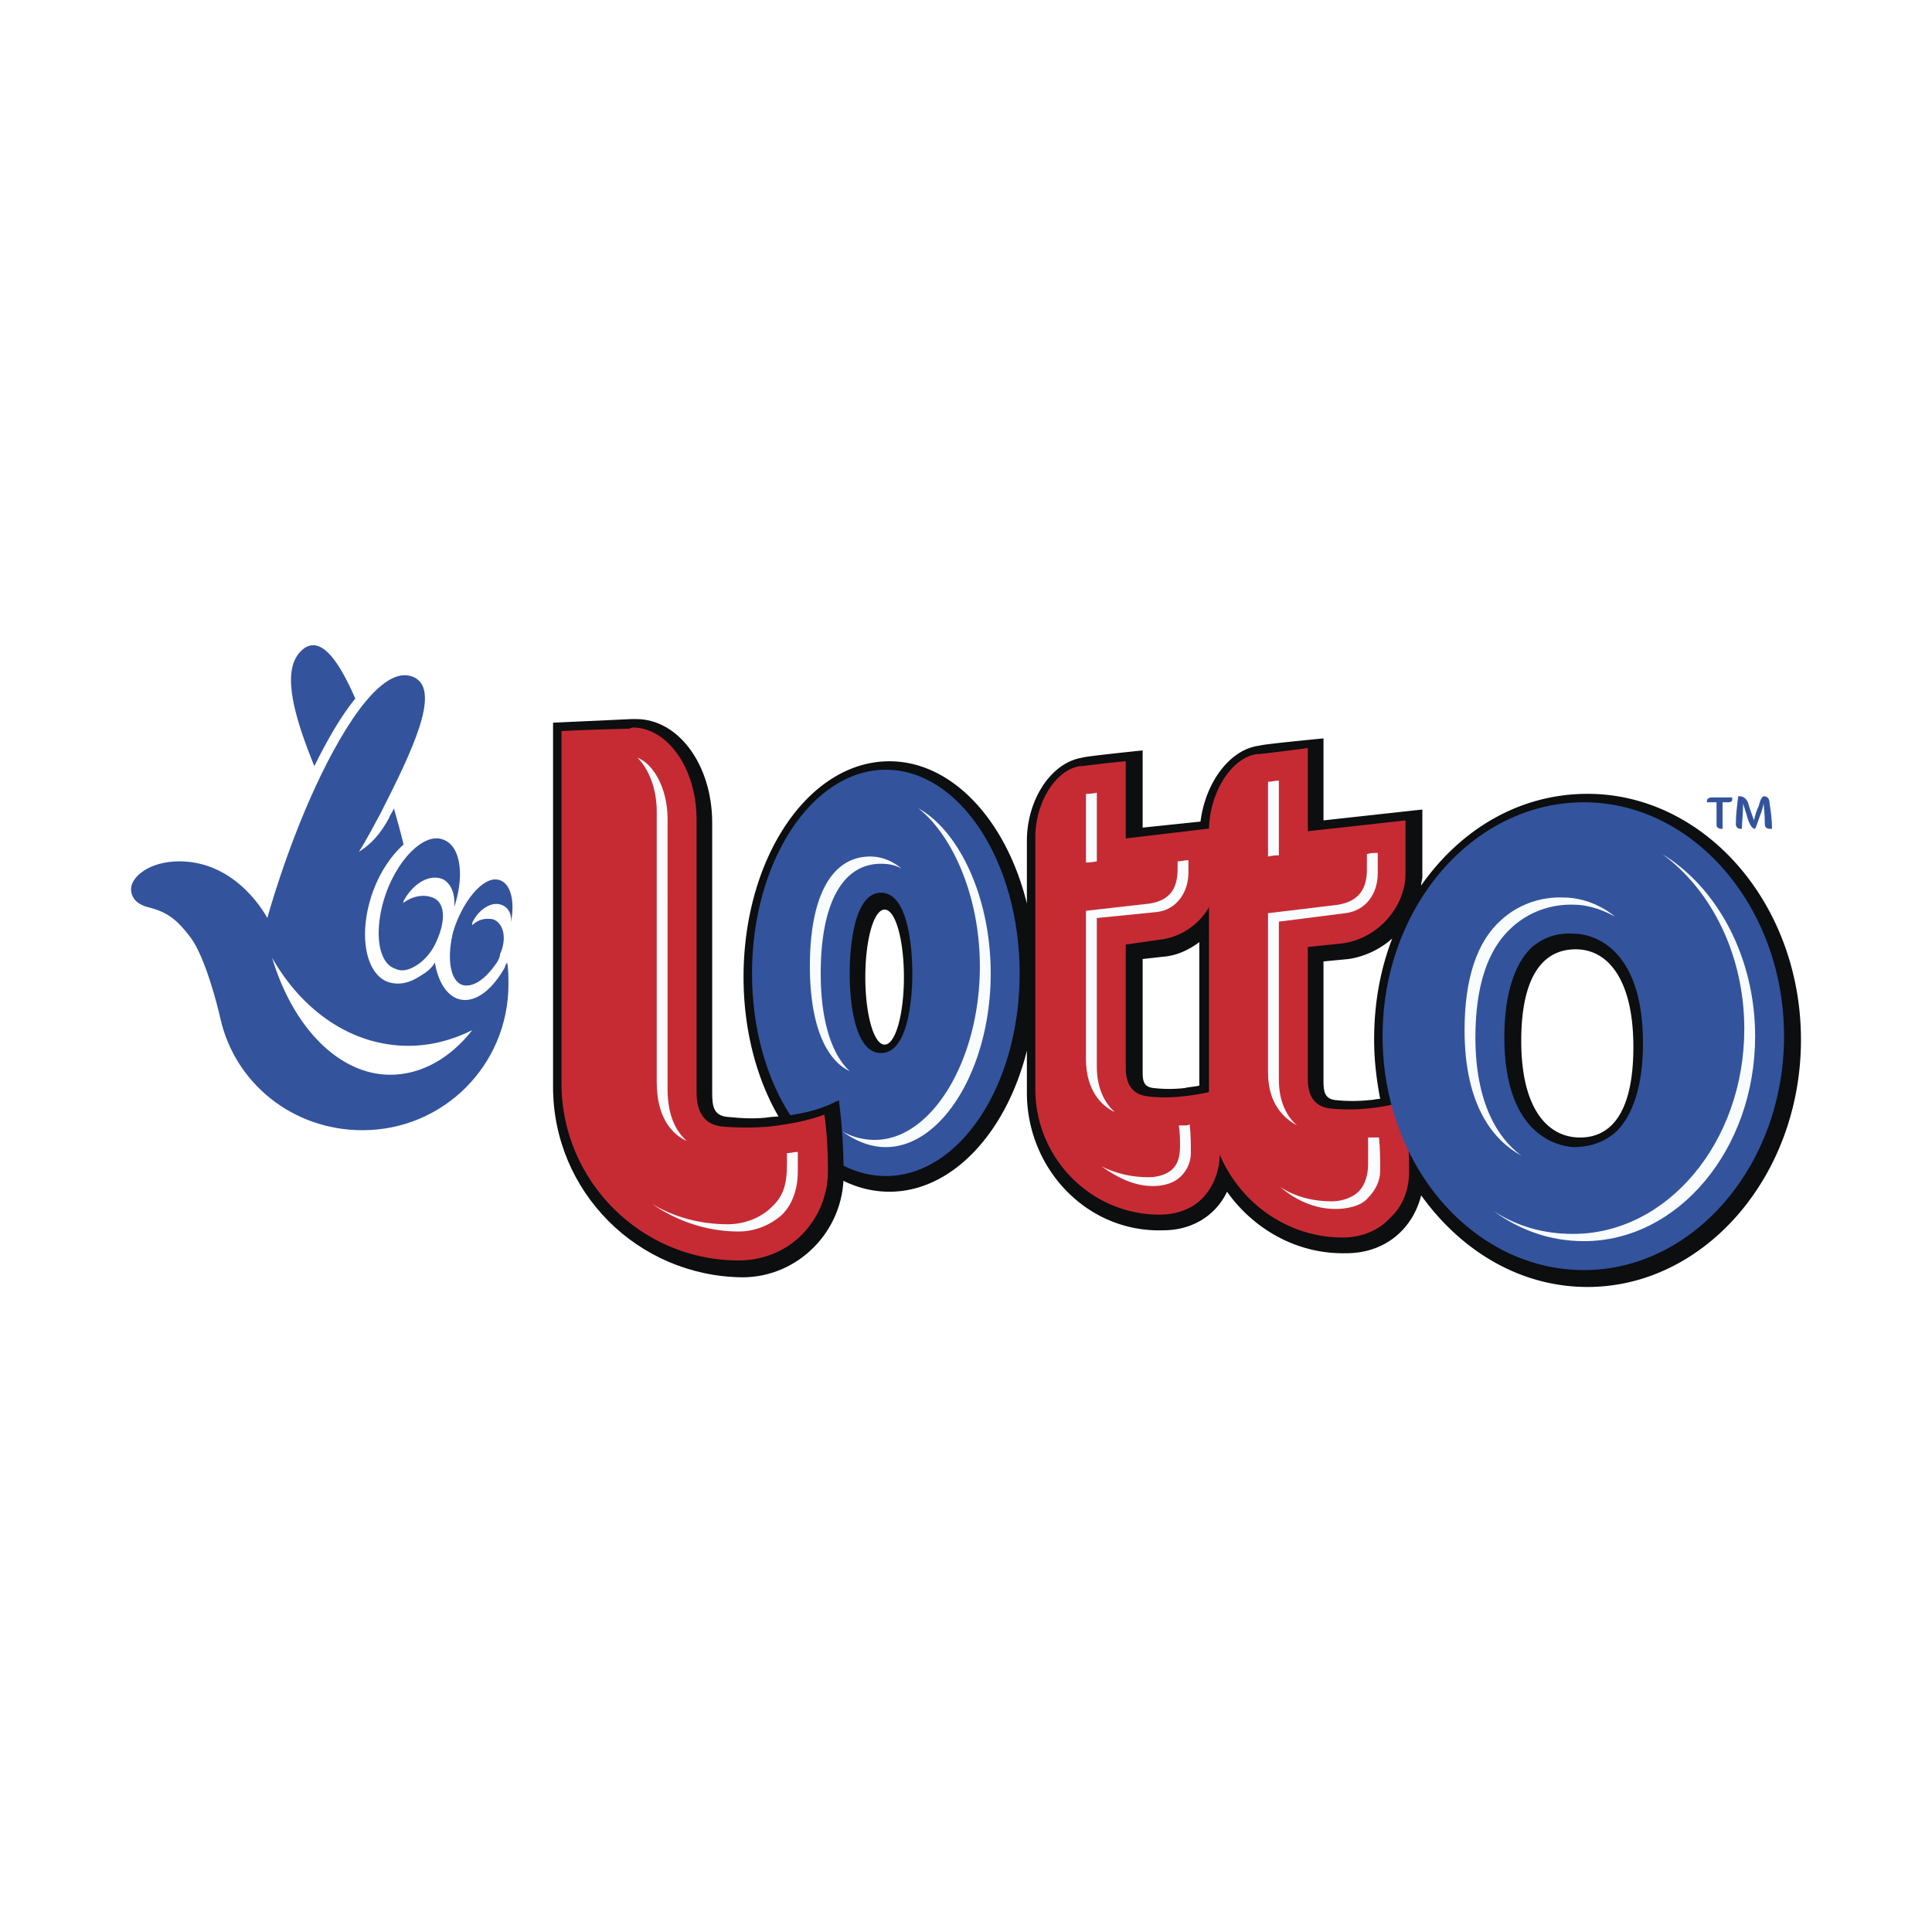 <svg xmlns="http://www.w3.org/2000/svg" width="2500" height="2500" viewBox="0 0 192.756 192.756"><g fill-rule="evenodd" clip-rule="evenodd"><path fill="#fff" d="M0 0h192.756v192.756H0V0z"/><path d="M177.996 84.734c.121-.121.361-.121.482-.361.48-.361.48-.962.48-1.323l-.24-3.128c-.121-1.684-1.203-2.646-2.768-2.646h-5.172c-.361 0-.723.121-1.082.241-3.369-1.804-7.338-2.887-11.309-2.887-4.209 0-8.299 1.083-11.908 3.248v-2.286s-7.219.842-9.744 1.203v-8.3l-5.172.602-6.617.722c-2.406.361-4.691 1.805-6.375 3.729v-3.849l-5.172.602-6.137.722c-2.887.481-5.533 2.406-7.336 5.172-3.129-3.127-7.098-4.812-11.188-4.812-5.173 0-9.985 2.646-13.473 7.218-1.203-6.496-6.015-11.428-11.789-11.428h-.121-.602l-12.27.602v15.518c-.241 0-.602-.12-.842-.12-.722-1.804-2.045-3.127-3.729-3.729a5.324 5.324 0 0 0-1.804-.361c1.443-3.007 2.767-6.376 2.767-9.383 0-3.368-1.684-5.173-3.128-6.015-1.203-.722-3.608-1.444-6.375-.121-1.323-1.924-2.767-3.007-4.451-3.488-1.804-.602-3.609-.241-5.172.842-2.166 1.564-3.369 3.85-3.369 6.977 0 3.128 1.203 6.616 2.526 9.744-.842 1.684-1.563 3.609-2.285 5.534-2.045-1.203-4.331-1.804-6.736-1.804-5.293 0-9.383 3.248-9.383 7.337 0 3.008 1.925 5.414 5.052 6.255.842.121.962.241 1.805 1.443.481.602 1.443 3.369 2.045 6.135 2.165 8.781 9.864 14.916 18.766 14.916 5.774 0 10.947-2.645 14.435-6.736 1.203 11.91 11.188 21.293 23.458 21.293 3.849 0 7.578-1.564 10.345-4.33 1.323-1.203 2.286-2.646 3.008-4.211.481 0 .842.119 1.323.119 4.33 0 8.299-1.924 11.668-5.291.721 1.443 1.805 2.766 3.008 3.969 3.367 3.369 7.939 5.172 12.631 5.172 2.404-.119 4.57-.721 6.375-1.924 3.367 2.768 7.578 4.211 11.908 4.211 3.008-.121 5.895-1.203 8.061-3.008 4.57 3.969 10.104 6.256 15.998 6.256 14.195 0 25.863-13.113 25.863-29.232.001-7.22-2.405-13.836-6.255-19.009z" fill="#fff"/><path d="M158.389 79.201c-6.736 0-12.631 3.489-16.6 9.143 0-.361.119-.602.119-.842v-6.736l-9.863 1.083v-8.18s-6.256.602-6.375.722c-3.008.361-5.414 3.729-5.895 7.578l-5.773.602V74.87s-5.895.602-6.016.722c-3.127.481-5.533 4.21-5.533 8.3v6.255c-2.045-8.3-7.458-14.194-13.713-14.194-8.06 0-14.556 9.624-14.556 21.534 0 11.787 6.496 21.412 14.556 21.412 6.255 0 11.668-5.895 13.713-14.076v4.211c0 7.578 6.014 13.955 13.594 13.713 3.006 0 5.291-1.562 6.375-3.848 2.646 3.729 6.977 6.254 11.908 6.135 3.85 0 6.617-2.406 7.459-5.775 3.969 5.533 9.863 9.143 16.6 9.143 11.668 0 21.293-11.066 21.293-24.66 0-13.595-9.625-24.541-21.293-24.541zm-70.131 25.02c-1.083 0-1.925-3.006-1.925-6.734 0-3.73.842-6.738 1.925-6.738 1.083 0 1.925 3.008 1.925 6.738 0 3.728-.842 6.734-1.925 6.734zm26.826 4.332c-1.082-.121-1.082-.842-1.082-1.805V95.681l2.164-.24c1.324-.121 2.527-.722 3.488-1.444v14.316c-.48.119-.961.119-1.443.24a13.728 13.728 0 0 1-3.127 0zm21.531 1.203a15.911 15.911 0 0 1-3.367 0c-1.082-.121-1.203-.842-1.203-1.926V95.921l2.525-.241a8.519 8.519 0 0 0 4.332-2.045c-1.203 3.128-1.805 6.495-1.805 10.104 0 2.045.24 3.971.602 5.895-.361.001-.722.122-1.084.122zm20.811 3.728c-3.127-.121-5.652-3.008-5.652-9.623 0-6.977 2.525-9.263 5.652-9.143 3.008.121 5.535 3.008 5.535 9.745 0 6.976-2.527 9.142-5.535 9.021z" fill="#0c0e0f"/><path d="M75.026 97.125c0 11.188 6.015 20.209 13.353 20.209s13.352-9.021 13.352-20.209c0-11.188-6.014-20.33-13.352-20.33s-13.353 9.142-13.353 20.33zm9.744 0c0-1.324.12-8.06 3.127-8.06s3.127 6.736 3.127 8.06c0 1.322-.12 7.939-3.127 7.939s-3.127-6.617-3.127-7.939z" fill="#33539d"/><path d="M81.883 97.125c0-6.978 2.165-10.947 6.015-10.947.722 0 1.444.121 2.045.481-.842-.722-1.924-1.203-3.127-1.203-3.85 0-6.015 3.969-6.015 10.946 0 5.533 1.444 9.264 3.97 10.465-1.806-1.683-2.888-5.051-2.888-9.742zM91.626 80.645c3.488 2.767 6.135 8.901 6.135 15.758 0 9.383-4.812 17.322-10.466 17.322a6.542 6.542 0 0 1-3.248-.842c1.323.963 2.767 1.564 4.331 1.564 5.654 0 10.465-7.939 10.465-17.322.001-7.579-3.127-14.195-7.217-16.48z" fill="#f8fcfe"/><path d="M83.447 109.875c-1.564.842-3.85 1.443-6.496 1.564-1.563.24-3.007.121-4.331 0-1.444-.121-1.564-1.082-1.564-2.406V82.088c0-5.774-3.368-10.345-7.578-10.345h-.481l-7.819.36v36.329c0 10.467 8.421 18.887 18.887 19.006 5.533 0 10.104-4.57 10.104-10.225 0-3.006-.241-5.773-.481-7.457-.121.119-.121.119-.241.119z" fill="#0c0e0f"/><path d="M62.756 72.705h-.12s-4.932.121-6.616.241v35.125c0 9.744 7.939 17.684 17.683 17.684 2.286 0 4.571-.842 6.255-2.525a9.018 9.018 0 0 0 2.646-6.375c0-2.045-.12-4.092-.361-5.654-1.564.602-3.489.963-5.534 1.203a29.297 29.297 0 0 1-4.571 0c-2.646-.24-2.646-2.646-2.646-3.73V81.727c0-5.053-2.887-9.143-6.375-9.143l-.361.121zM107.986 76.434h-.24c-2.406.361-4.451 3.609-4.451 7.097v25.141c0 6.857 5.533 12.512 12.391 12.512 1.562 0 3.127-.482 4.209-1.564 1.203-1.203 1.805-2.887 1.805-4.57 0-2.406-.119-4.572-.361-6.256-.961.24-2.164.48-3.488.602a14.558 14.558 0 0 1-3.246 0c-2.287-.24-2.287-2.166-2.287-3.008V94.237l3.369-.481c3.248-.361 5.773-3.128 5.773-6.376v-4.812c-2.045.241-9.143 1.083-9.143 1.083v-7.699c-1.563.121-4.331.482-4.331.482z" fill="#c62b34"/><path d="M125.67 75.231h-.24c-2.646.361-4.812 3.97-4.812 7.699v26.945c0 7.459 6.014 13.594 13.354 13.594 1.684 0 3.488-.602 4.689-1.926 1.324-1.201 1.926-2.887 1.926-4.689 0-2.646-.24-5.174-.482-6.979-1.082.361-2.404.602-3.729.723a18.267 18.267 0 0 1-3.607 0c-2.287-.24-2.287-2.285-2.287-3.129V94.478l3.49-.361c3.488-.481 6.254-3.609 6.254-6.977v-5.293c-2.045.241-9.744 1.083-9.744 1.083v-8.3c-1.685.24-4.812.601-4.812.601z" fill="#c62b34"/><path d="M65.523 81.005v26.946c0 3.488 1.443 5.172 3.007 5.895-1.083-.963-1.925-2.527-1.925-5.174V81.727c0-3.128-1.443-5.534-3.007-6.135 1.083 1.082 1.925 3.007 1.925 5.413zM79.597 114.928c-.361 0-.722.121-1.083.121v1.082c0 2.045-.361 3.248-1.564 4.33-1.083 1.082-2.767 1.684-4.331 1.684-2.767 0-5.413-.721-7.579-2.045 2.406 1.686 5.414 2.768 8.661 2.768 1.564 0 3.128-.602 4.331-1.684 1.083-1.084 1.564-2.646 1.564-4.33l.001-1.926zM108.348 86.057s.48 0 1.082-.12v-6.856c-.361.12-.963.12-1.082.12v6.856zM118.572 85.817c-.361 0-.723.12-1.082.12v.722c0 1.805-.602 3.128-2.768 3.488l-6.375.722v14.797c0 3.127 1.562 4.691 2.887 5.293-.963-.844-1.805-2.287-1.805-4.572V91.591l6.016-.601c1.924-.241 3.127-1.925 3.127-3.97v-1.203zM118.693 112.162c-.121.119-.361.119-.482.119h-.602c.121.723.121 1.443.121 2.045 0 .842-.121 1.684-.723 2.285s-1.562.842-2.404.842c-1.686 0-3.248-.359-4.693-1.082 1.686 1.203 3.609 2.166 5.775 1.926.842-.121 1.562-.361 2.164-.963s.963-1.443.963-2.285 0-1.805-.119-2.887zM137.578 113.484H136.496v2.646c0 .962-.24 2.045-.963 2.768-.602.6-1.684.961-2.646.961-1.924 0-3.729-.48-5.172-1.443 1.684 1.443 3.85 2.406 6.256 2.166.961-.121 1.924-.361 2.525-1.084.721-.721 1.203-1.684 1.203-2.645 0-1.203 0-2.287-.121-3.369zM126.512 85.456s.48-.121 1.082-.121v-7.458c-.361 0-.721.12-1.082.12v7.459z" fill="#f8fcfe"/><path d="M137.939 103.379c0 12.873 9.021 23.338 20.088 23.338 10.947 0 19.969-10.465 19.969-23.338 0-12.871-9.021-23.336-19.969-23.336-11.066 0-20.088 10.465-20.088 23.336zm19.006 11.068c-1.564-.121-6.855-1.203-6.855-10.947 0-4.211.961-7.218 2.646-8.902 1.201-1.083 2.645-1.564 4.33-1.443 1.562 0 6.855 1.083 6.855 10.947 0 4.09-.961 7.098-2.646 8.781-1.203 1.082-2.646 1.564-4.33 1.564z" fill="#33539d"/><path d="M151.773 115.289c-2.285-1.684-4.572-5.174-4.572-11.789 0-5.053 1.203-8.782 3.609-10.947 1.684-1.563 3.971-2.406 6.375-2.285.723 0 2.285.24 3.971 1.203-2.045-1.684-4.211-1.925-5.053-1.925-2.406-.121-4.691.722-6.375 2.286-2.406 2.165-3.609 5.895-3.609 10.946 0 7.699 3.008 11.068 5.654 12.511z" fill="#f8fcfe"/><path d="M165.848 85.215c4.932 3.609 8.18 10.104 8.18 17.443 0 11.307-7.699 20.449-17.082 20.449-2.887 0-5.533-.721-7.939-2.285 2.646 1.924 5.654 3.008 9.021 3.008 9.385 0 17.082-9.143 17.082-20.451-.001-7.818-3.729-14.796-9.262-18.164z" fill="#f8fcfe"/><path d="M40.141 90.147c.962-.722 2.045-.962 3.007-.601 1.323.481 1.323 2.406.361 4.451a5.436 5.436 0 0 1-1.564 2.044c-.962.723-1.804.963-2.526.602-1.805-.602-2.165-4.089-.842-7.698 1.323-3.489 3.849-5.895 5.653-5.173 1.684.602 2.166 3.488 1.083 6.736.121-1.203-.24-2.285-1.083-2.767-1.323-.602-3.007.36-3.97 2.165.001.121.001.121-.119.241zM50.967 92.072c.481-2.405-.12-4.33-1.563-4.33-1.444 0-3.369 2.405-4.21 5.292-.722 3.007-.12 5.294 1.323 5.294 1.083 0 2.166-.963 3.127-2.407.121-.241.241-.481.241-.722.722-1.564.361-3.128-.722-3.488-.722-.121-1.443 0-2.045.602v-.241c.602-1.323 1.925-2.165 2.887-1.804.722.24 1.083.962.962 1.804zM35.45 69.698c-1.684-3.85-3.368-6.135-5.052-5.052-2.166 1.564-1.684 5.292.962 11.789 1.202-2.407 2.526-4.812 4.09-6.737z" fill="#33539d"/><path d="M50.606 96.041c-.12.121-.24.361-.24.482-1.083 1.924-2.526 3.248-3.97 3.248-1.564 0-2.647-1.564-3.007-3.73-.361.602-.842.963-1.444 1.324-1.083.721-2.166.963-3.248.602-2.286-.842-3.008-4.933-1.443-9.143.722-1.924 1.804-3.489 3.007-4.571-.24-1.083-.602-2.286-.962-3.609-.121.361-.361.601-.481.962-.842 1.564-1.805 2.647-3.007 3.369.842-1.323 1.444-2.526 2.166-3.85 3.248-6.375 5.894-12.029 3.488-13.473-3.008-1.685-6.977 4.33-9.984 10.826S26.669 91.59 26.669 91.59s-2.887-5.654-8.781-5.654c-3.008 0-4.812 1.564-4.812 2.767 0 .963.722 1.564 1.684 1.805 1.925.481 2.887 1.203 4.331 3.127 1.444 2.045 2.646 6.856 2.887 7.94 1.443 6.494 7.217 11.186 14.194 11.186 8.06 0 14.556-6.494 14.556-14.555-.001-.72-.001-1.442-.122-2.165zm-11.668 11.188c-5.172 0-9.744-4.811-11.789-11.668 3.007 5.293 7.939 8.781 13.593 8.781 2.285 0 4.451-.602 6.375-1.564-2.164 2.767-5.051 4.451-8.179 4.451z" fill="#33539d"/><path d="M137.459 85.095c-.361 0-.723 0-1.084.12v1.564c0 1.804-.721 3.127-2.887 3.489l-6.977.842v15.878c0 3.127 1.564 4.572 2.887 5.293-.963-.842-1.805-2.285-1.805-4.57V91.952l6.617-.842c2.045-.241 3.248-1.925 3.248-3.97l.001-2.045z" fill="#f8fcfe"/><path d="M171.861 80.043v2.646h-.119c-.24 0-.482-.121-.482-.361v-2.286h-.961v-.121c0-.24.24-.361.48-.361h2.045v.241c0 .12-.121.241-.361.241h-.602v.001zm4.211 2.165c0-.361 0-.962-.121-2.045-.119.722-.359 1.203-.48 1.564s-.24.722-.361.962c-.24 0-.48-.241-.721-.962-.121-.361-.242-.842-.482-1.564 0 1.083-.119 1.925-.119 2.526h-.121c-.24 0-.48-.121-.48-.481 0-.842.119-1.925.24-2.767h.121c.48 0 .721.361.842.602.119.481.359 1.083.602 1.804.119-.481.24-.962.48-1.443.121-.481.24-.842.48-.962.482 0 .602.361.602.722.121.722.24 1.684.24 2.526h-.24c-.242-.001-.482-.121-.482-.482z" fill="#33539d"/></g></svg>